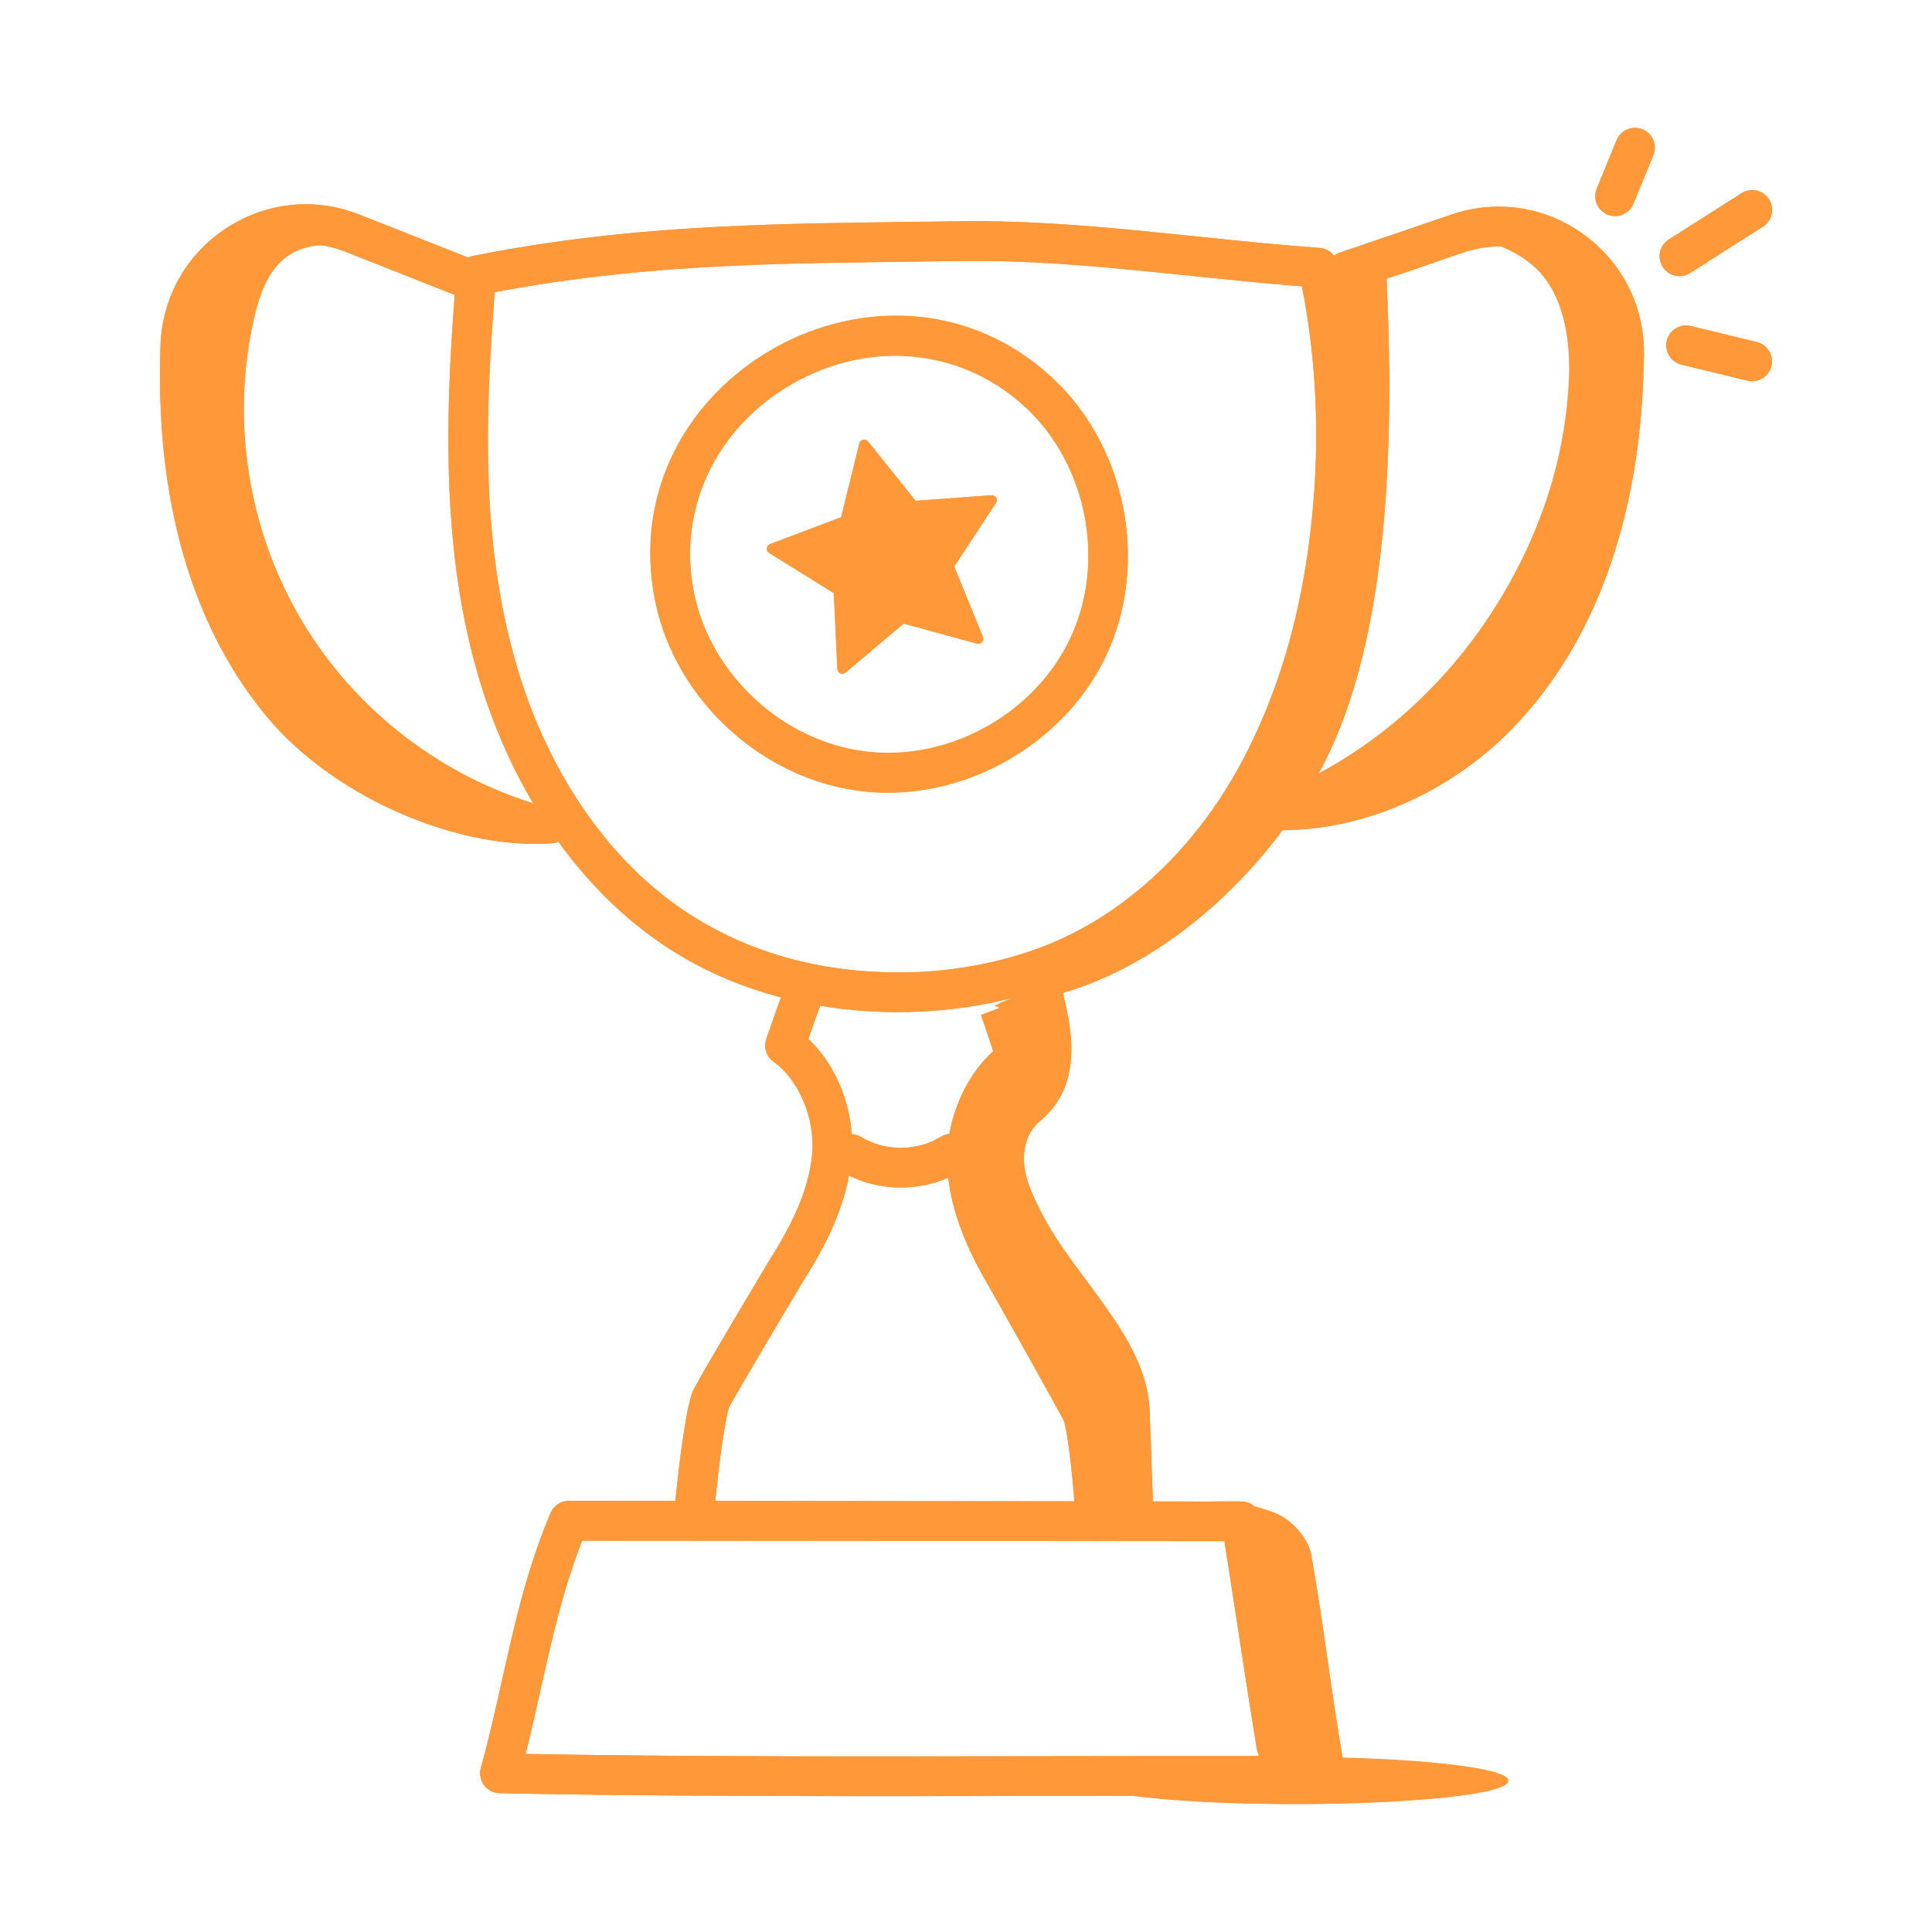 <svg width="32" height="32" viewBox="0 0 32 32" fill="none" xmlns="http://www.w3.org/2000/svg">
<path d="M22.006 4.381C22.174 4.672 22.677 4.194 22.956 4.381C23.076 6.804 23.075 10.069 22.098 12.29C21.121 14.511 18.791 16.545 16.545 16.618C18.848 15.739 20.699 13.729 21.546 11.414C22.394 9.099 21.99 6.846 22.006 4.381Z" fill="#FF9839"/>
<path d="M19.102 25.038C19.083 24.551 19.059 23.843 19.041 23.356C18.993 22.146 17.79 21.158 17.245 20.076C17.122 19.834 17 19.584 16.967 19.314C16.934 19.044 17.006 18.746 17.216 18.573C17.534 18.312 17.706 17.946 17.739 17.537C17.773 17.127 17.673 16.719 17.574 16.32C17.214 16.471 16.832 16.503 16.471 16.654C16.81 16.717 16.928 17.308 16.783 17.621C16.638 17.933 16.35 18.155 16.159 18.441C15.7 19.128 15.873 20.072 16.282 20.79C16.69 21.508 17.3 22.089 17.76 22.775C18.22 23.462 18.526 24.342 18.226 25.111C18.503 25.062 18.824 25.087 19.102 25.038Z" fill="#FF9839"/>
<path d="M20.6 24.914C20.772 24.939 20.91 24.984 21.075 25.042C21.363 25.143 21.663 25.449 21.717 25.75C21.921 26.881 22.045 28.016 22.244 29.147C22.3 29.466 22.125 29.544 21.842 29.699C21.352 29.968 21.149 29.636 21.202 29.444C21.232 27.815 21.037 26.483 20.6 24.914Z" fill="#FF9839"/>
<path d="M21.452 29.878C23.402 29.878 24.982 29.704 24.982 29.489C24.982 29.275 23.402 29.102 21.452 29.102C19.502 29.102 17.922 29.275 17.922 29.489C17.922 29.704 19.502 29.878 21.452 29.878Z" fill="#FF9839"/>
<path d="M4.572 4.417C4.369 4.663 4.272 4.979 4.202 5.29C3.823 6.978 4.116 8.808 5.003 10.293C5.891 11.779 7.364 12.903 9.031 13.368C7.509 13.663 5.91 12.944 4.871 11.794C3.831 10.643 3.288 9.121 3.021 7.594C2.908 6.946 2.84 6.278 2.963 5.632C3.087 4.985 3.422 4.357 3.974 3.998C4.526 3.639 5.307 3.606 5.822 4.017C5.858 4.045 5.277 4.06 5.244 4.064C4.975 4.097 4.748 4.202 4.572 4.417Z" fill="#FF9839"/>
<path d="M25.757 4.884C25.991 5.374 26.013 5.939 25.974 6.481C25.767 9.327 23.868 11.986 21.242 13.103C22.436 13.314 23.67 12.762 24.529 11.907C25.388 11.052 25.924 9.929 26.354 8.795C26.604 8.135 26.826 7.455 26.871 6.75C26.916 6.046 26.77 5.309 26.345 4.745C26.004 4.293 25.172 3.722 24.581 3.977C25.09 4.142 25.51 4.368 25.757 4.884Z" fill="#FF9839"/>
<path d="M16.182 10.66L14.967 10.328L14.005 11.14C13.953 11.184 13.873 11.149 13.87 11.081L13.81 9.823L12.74 9.159C12.682 9.123 12.691 9.036 12.755 9.012L13.932 8.567L14.233 7.344C14.249 7.278 14.335 7.259 14.377 7.312L15.165 8.295L16.421 8.203C16.489 8.198 16.533 8.273 16.496 8.33L15.805 9.383L16.28 10.549C16.306 10.612 16.248 10.678 16.182 10.66Z" fill="#FF9839"/>
<path d="M14.876 16.765C14.874 16.765 14.873 16.765 14.872 16.765C13.641 16.765 12.475 16.487 11.5 15.961C9.749 15.017 8.409 13.149 7.822 10.834C7.3 8.775 7.387 6.591 7.559 4.538C7.571 4.392 7.678 4.271 7.822 4.243C10.334 3.738 12.639 3.709 14.868 3.681L15.831 3.667C17.176 3.642 18.526 3.784 19.834 3.919C20.498 3.988 21.185 4.059 21.859 4.107C22.004 4.117 22.125 4.222 22.157 4.365C22.484 5.863 22.544 7.439 22.336 9.048C22.133 10.623 21.692 12.005 21.026 13.156C20.251 14.498 19.13 15.557 17.871 16.14C16.988 16.549 15.953 16.765 14.876 16.765ZM8.194 4.84C8.019 7.038 8.006 8.883 8.459 10.672C9.001 12.809 10.223 14.525 11.812 15.382C12.692 15.856 13.75 16.107 14.872 16.107H14.875C15.858 16.107 16.798 15.912 17.595 15.544C18.732 15.017 19.748 14.053 20.457 12.827C21.079 11.752 21.492 10.452 21.684 8.964C21.871 7.515 21.831 6.097 21.564 4.744C20.961 4.696 20.355 4.634 19.766 4.573C18.478 4.44 17.144 4.3 15.842 4.324L14.877 4.338C12.653 4.366 10.548 4.393 8.194 4.84Z" fill="#FF9839"/>
<path d="M11.486 25.519C11.477 25.519 11.467 25.518 11.458 25.517C11.277 25.502 11.143 25.343 11.158 25.162C11.225 24.379 11.35 23.388 11.466 23.063C11.518 22.925 12.658 21.015 12.809 20.768C13.209 20.127 13.414 19.592 13.455 19.081C13.493 18.507 13.223 17.877 12.813 17.587C12.694 17.503 12.644 17.35 12.691 17.212C12.789 16.929 12.886 16.645 12.992 16.362C13.056 16.192 13.245 16.106 13.415 16.169C13.586 16.233 13.672 16.422 13.608 16.592C13.531 16.798 13.459 17.004 13.388 17.21C13.874 17.665 14.159 18.404 14.111 19.129C14.061 19.754 13.825 20.383 13.369 21.113C13.021 21.683 12.136 23.186 12.074 23.311C12.016 23.477 11.896 24.253 11.813 25.218C11.799 25.389 11.655 25.519 11.486 25.519Z" fill="#FF9839"/>
<path d="M18.148 25.525C17.976 25.525 17.831 25.391 17.82 25.216C17.764 24.325 17.674 23.681 17.619 23.528C17.569 23.424 16.719 21.903 16.381 21.309C16.082 20.798 15.732 20.107 15.69 19.323C15.652 18.608 15.957 17.858 16.451 17.41C16.386 17.211 16.317 17.011 16.249 16.811L16.864 16.578L16.553 16.685L16.87 16.598C16.965 16.875 17.06 17.151 17.147 17.428C17.19 17.567 17.137 17.717 17.017 17.799C16.598 18.083 16.315 18.709 16.346 19.288C16.381 19.931 16.687 20.53 16.95 20.98C17.032 21.124 18.189 23.175 18.237 23.301C18.345 23.602 18.431 24.466 18.476 25.175C18.487 25.356 18.35 25.513 18.169 25.524C18.162 25.525 18.155 25.525 18.148 25.525Z" fill="#FF9839"/>
<path d="M14.523 29.75C12.297 29.75 10.127 29.74 8.274 29.7C8.172 29.698 8.078 29.649 8.017 29.568C7.957 29.486 7.937 29.382 7.964 29.285C8.1 28.79 8.209 28.3 8.316 27.826C8.528 26.879 8.728 25.984 9.119 25.06C9.17 24.939 9.29 24.859 9.422 24.859L20.56 24.869C20.721 24.869 20.859 24.986 20.884 25.145C20.997 25.839 21.085 26.423 21.175 27.006C21.263 27.582 21.351 28.159 21.461 28.842C21.476 28.883 21.487 28.923 21.496 28.954C21.504 28.984 21.512 29.014 21.518 29.037C21.522 29.045 21.525 29.054 21.528 29.062L21.61 29.31C21.645 29.41 21.629 29.521 21.567 29.608C21.505 29.694 21.406 29.745 21.3 29.745C21.299 29.745 21.299 29.745 21.299 29.745C20.091 29.742 18.74 29.745 17.337 29.746C16.402 29.748 15.457 29.75 14.523 29.75ZM8.705 29.051C11.253 29.099 14.343 29.094 17.336 29.089C18.568 29.087 19.76 29.085 20.85 29.087C20.846 29.072 20.842 29.058 20.839 29.047C20.829 29.025 20.822 29.002 20.817 28.977C20.816 28.973 20.815 28.969 20.815 28.965C20.703 28.272 20.614 27.688 20.525 27.105C20.448 26.602 20.371 26.1 20.28 25.526L9.642 25.517C9.327 26.32 9.147 27.123 8.957 27.97C8.878 28.322 8.797 28.683 8.705 29.051Z" fill="#FF9839"/>
<path d="M14.92 19.67C14.569 19.67 14.217 19.578 13.917 19.394C13.762 19.299 13.713 19.097 13.808 18.942C13.903 18.787 14.106 18.738 14.26 18.834C14.657 19.077 15.189 19.075 15.585 18.831C15.739 18.735 15.942 18.782 16.038 18.937C16.133 19.092 16.085 19.294 15.931 19.39C15.629 19.577 15.274 19.67 14.92 19.67Z" fill="#FF9839"/>
<path d="M8.869 13.978C7.328 13.978 5.472 13.117 4.446 11.901C3.492 10.771 2.893 9.245 2.712 7.487C2.655 6.928 2.637 6.351 2.658 5.724C2.685 4.926 3.083 4.217 3.749 3.78C4.413 3.346 5.217 3.263 5.953 3.555L7.773 4.274C7.942 4.34 8.025 4.531 7.959 4.7C7.892 4.869 7.7 4.952 7.532 4.885L5.712 4.166C5.176 3.954 4.592 4.014 4.11 4.33C3.624 4.648 3.335 5.165 3.315 5.746C3.295 6.343 3.312 6.891 3.366 7.42C3.483 8.553 3.852 10.177 4.948 11.477C5.896 12.601 7.716 13.403 9.091 13.313C9.272 13.304 9.43 13.438 9.442 13.619C9.454 13.8 9.318 13.957 9.136 13.969C9.049 13.975 8.959 13.978 8.869 13.978Z" fill="#FF9839"/>
<path d="M21.24 13.751C21.072 13.751 20.905 13.742 20.739 13.723C20.559 13.701 20.43 13.538 20.451 13.358C20.472 13.178 20.634 13.054 20.815 13.069C22.152 13.227 23.629 12.63 24.666 11.515C25.823 10.269 26.27 8.665 26.441 7.538C26.52 7.013 26.564 6.467 26.572 5.869C26.58 5.287 26.316 4.758 25.846 4.417C25.38 4.078 24.8 3.991 24.254 4.176L22.401 4.807C22.23 4.866 22.043 4.774 21.984 4.602C21.926 4.43 22.017 4.243 22.189 4.184L24.042 3.553C24.793 3.297 25.591 3.419 26.233 3.885C26.878 4.354 27.241 5.08 27.229 5.878C27.22 6.506 27.175 7.082 27.091 7.637C26.826 9.384 26.154 10.879 25.147 11.963C24.097 13.093 22.639 13.751 21.24 13.751Z" fill="#FF9839"/>
<path d="M14.702 13.132C14.562 13.132 14.421 13.124 14.28 13.107C12.63 12.916 11.19 11.597 10.855 9.971C10.507 8.286 11.283 6.637 12.831 5.769C14.379 4.902 16.191 5.102 17.446 6.279C18.658 7.414 19.03 9.331 18.332 10.838C17.693 12.216 16.212 13.132 14.702 13.132ZM14.826 5.894C14.264 5.894 13.69 6.042 13.152 6.343C11.859 7.067 11.21 8.439 11.498 9.838C11.778 11.194 12.98 12.295 14.355 12.454C15.734 12.617 17.153 11.818 17.735 10.561C18.318 9.305 18.007 7.705 16.997 6.758C16.387 6.187 15.618 5.894 14.826 5.894Z" fill="#FF9839"/>
<path d="M26.75 3.579C26.709 3.579 26.667 3.571 26.626 3.554C26.458 3.485 26.378 3.293 26.447 3.125L26.776 2.321C26.845 2.154 27.037 2.072 27.205 2.142C27.373 2.211 27.453 2.403 27.384 2.571L27.055 3.374C27.003 3.502 26.88 3.579 26.75 3.579Z" fill="#FF9839"/>
<path d="M27.817 4.573C27.709 4.573 27.602 4.519 27.54 4.421C27.442 4.268 27.487 4.065 27.641 3.967L28.846 3.2C28.998 3.102 29.202 3.147 29.3 3.301C29.397 3.454 29.352 3.657 29.199 3.755L27.993 4.522C27.939 4.557 27.878 4.573 27.817 4.573Z" fill="#FF9839"/>
<path d="M29.021 6.314C28.995 6.314 28.969 6.311 28.943 6.305L27.85 6.039C27.674 5.996 27.565 5.819 27.608 5.642C27.651 5.465 27.829 5.357 28.005 5.4L29.099 5.666C29.275 5.709 29.383 5.887 29.34 6.063C29.304 6.214 29.169 6.314 29.021 6.314Z" fill="#FF9839"/>
<path d="M16.421 8.203L15.165 8.295L14.377 7.312C14.335 7.259 14.249 7.278 14.233 7.344L13.932 8.567L12.755 9.012C12.691 9.036 12.682 9.123 12.74 9.159L13.81 9.823L13.87 11.081C13.873 11.149 13.953 11.184 14.005 11.14L14.967 10.328L16.182 10.66C16.248 10.678 16.306 10.612 16.28 10.549L15.805 9.383L16.496 8.33C16.533 8.273 16.489 8.198 16.421 8.203Z" fill="#FF9839"/>
<path d="M24.042 3.555L22.189 4.186C22.154 4.197 22.125 4.218 22.098 4.239C22.042 4.164 21.958 4.112 21.86 4.105C19.846 3.961 17.84 3.628 15.832 3.665C13.032 3.701 10.553 3.692 7.823 4.241C7.799 4.246 7.778 4.256 7.756 4.266L5.954 3.554C4.408 2.942 2.715 4.044 2.658 5.723C2.583 7.954 3.023 10.213 4.446 11.9C5.472 13.117 7.329 13.977 8.87 13.977C8.96 13.977 9.049 13.975 9.137 13.969C9.177 13.966 9.214 13.954 9.248 13.938C10.264 15.34 11.492 16.137 12.938 16.516C12.854 16.747 12.772 16.979 12.692 17.209C12.645 17.348 12.694 17.501 12.814 17.585C13.224 17.875 13.494 18.505 13.456 19.078C13.415 19.59 13.21 20.125 12.81 20.766C12.659 21.013 11.518 22.923 11.467 23.061C11.365 23.346 11.257 24.141 11.187 24.86C10.793 24.86 9.357 24.859 9.422 24.859C9.29 24.859 9.171 24.938 9.119 25.06C8.526 26.464 8.366 27.822 7.965 29.284C7.938 29.382 7.957 29.486 8.018 29.567C8.078 29.649 8.173 29.698 8.274 29.7C11.385 29.767 15.384 29.747 18.749 29.744C20.801 30.013 24.982 29.866 24.982 29.495C24.982 29.31 23.809 29.156 22.239 29.117C22.043 27.996 21.919 26.872 21.717 25.751C21.663 25.45 21.363 25.144 21.074 25.043C20.971 25.007 20.877 24.978 20.779 24.953C20.612 24.803 20.542 24.897 19.095 24.867C19.078 24.395 19.058 23.794 19.041 23.361C18.994 22.151 17.79 21.163 17.245 20.081C17.122 19.839 17 19.589 16.967 19.319C16.934 19.049 17.007 18.751 17.216 18.578C17.885 18.028 17.797 17.24 17.603 16.445C18.983 16.047 20.305 15.014 21.24 13.752C21.286 13.742 23.418 13.825 25.147 11.964C26.647 10.35 27.197 8.118 27.229 5.879C27.253 4.21 25.626 3.015 24.042 3.555ZM24.866 4.083C25.246 4.242 25.558 4.468 25.756 4.884C26.547 6.538 25.434 10.876 21.842 12.811C23.057 10.564 23.081 7.181 22.965 4.616C24.12 4.25 24.36 4.071 24.866 4.083ZM7.533 4.884C7.304 7.836 7.332 10.769 8.836 13.306C5.366 12.219 3.439 8.688 4.203 5.292C4.348 4.648 4.592 4.145 5.245 4.066C5.373 4.05 5.593 4.118 5.712 4.165C5.712 4.165 7.578 4.902 7.533 4.884ZM8.46 10.67C8.007 8.881 8.02 7.036 8.195 4.838C10.793 4.345 13.118 4.358 15.843 4.323C17.719 4.288 19.621 4.589 21.565 4.742C22.336 8.652 21.285 13.834 17.596 15.542C16.253 16.163 14.829 16.11 14.873 16.105C11.479 16.105 9.272 13.872 8.46 10.67ZM13.389 17.208C13.452 17.024 13.518 16.84 13.586 16.656C14.677 16.838 15.771 16.788 16.841 16.499C16.743 16.541 16.645 16.584 16.545 16.623C16.559 16.622 16.574 16.62 16.588 16.619C16.549 16.633 16.51 16.643 16.472 16.659C16.503 16.665 16.531 16.68 16.559 16.694L16.249 16.812C16.317 17.011 16.386 17.211 16.451 17.411C16.082 17.746 15.818 18.25 15.725 18.782C15.677 18.787 15.629 18.799 15.586 18.826C15.19 19.071 14.658 19.073 14.261 18.829C14.213 18.8 14.16 18.789 14.107 18.786C14.063 18.177 13.799 17.591 13.389 17.208ZM12.075 23.309C12.137 23.183 13.022 21.681 13.37 21.111C13.744 20.511 13.963 19.98 14.059 19.463C14.583 19.723 15.191 19.73 15.708 19.502C15.789 20.212 16.105 20.838 16.381 21.31C16.719 21.903 17.569 23.425 17.62 23.529C17.667 23.66 17.74 24.159 17.795 24.866L11.847 24.861C11.926 24.065 12.024 23.454 12.075 23.309ZM20.851 29.086C16.723 29.081 12.248 29.117 8.706 29.051C9.017 27.81 9.195 26.656 9.643 25.517C10.82 25.517 19.259 25.525 20.28 25.526C20.526 27.067 20.771 28.803 20.851 29.086Z" fill="#FF9839"/>
<path d="M18.331 10.831C19.03 9.324 18.657 7.407 17.446 6.271C14.691 3.689 10.09 6.263 10.854 9.964C11.213 11.707 12.854 13.125 14.702 13.125C16.212 13.125 17.692 12.209 18.331 10.831ZM14.355 12.447C12.979 12.288 11.777 11.187 11.498 9.831C10.864 6.756 14.711 4.61 16.996 6.751C18.007 7.698 18.317 9.298 17.735 10.554C17.152 11.81 15.733 12.61 14.355 12.447Z" fill="#FF9839"/>
<path d="M27.205 2.142C27.038 2.072 26.846 2.154 26.776 2.321L26.447 3.125C26.358 3.341 26.517 3.579 26.751 3.579C26.88 3.579 27.003 3.502 27.055 3.374L27.385 2.571C27.454 2.403 27.373 2.211 27.205 2.142Z" fill="#FF9839"/>
<path d="M28.846 3.2L27.641 3.967C27.363 4.144 27.491 4.573 27.817 4.573C27.986 4.573 27.965 4.519 29.199 3.755C29.352 3.657 29.397 3.454 29.3 3.301C29.202 3.147 28.998 3.102 28.846 3.2Z" fill="#FF9839"/>
<path d="M29.099 5.666L28.005 5.4C27.829 5.357 27.651 5.465 27.608 5.642C27.565 5.819 27.674 5.996 27.85 6.039C29.006 6.317 28.951 6.314 29.021 6.314C29.169 6.314 29.304 6.214 29.34 6.063C29.383 5.887 29.275 5.709 29.099 5.666Z" fill="#FF9839"/>
</svg>
